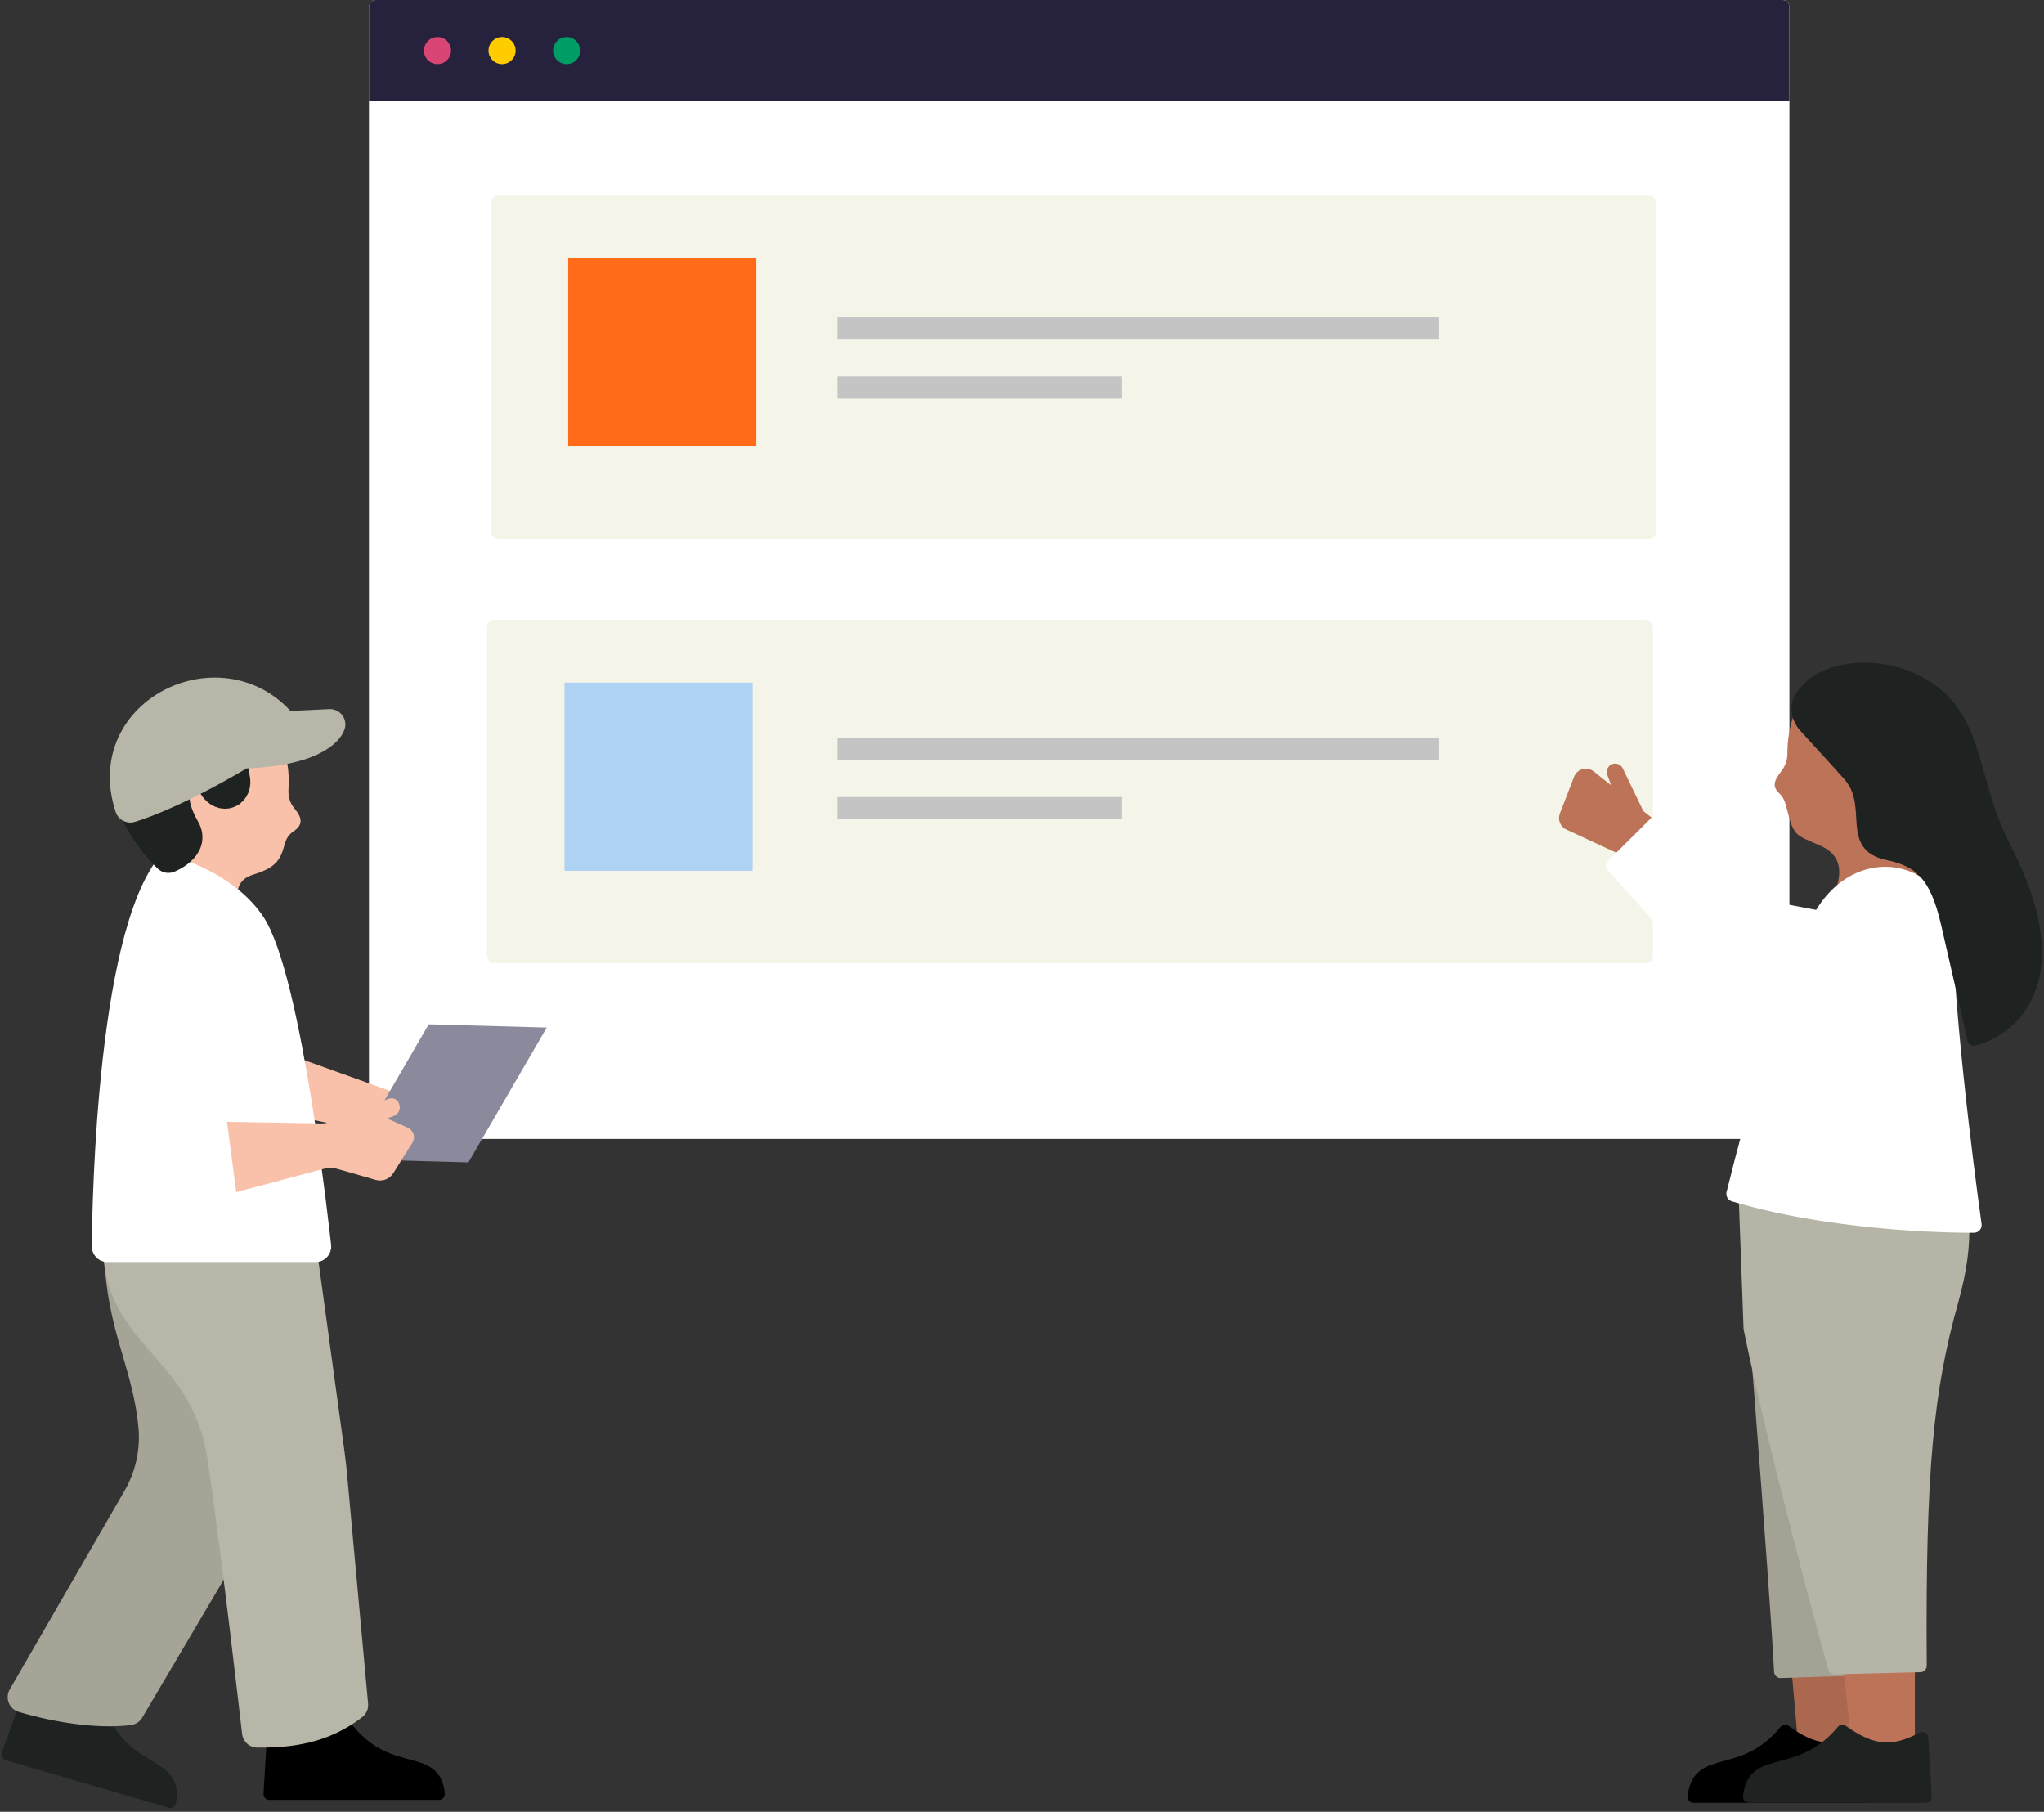 <svg width="554" height="491" viewBox="0 0 554 491" fill="none" xmlns="http://www.w3.org/2000/svg">
<rect x="0" y="0" width="554" height="491" fill="#333333" stroke="none"/>
<path d="M483.107 0H101.893C100.848 0 100 0.848 100 1.893V306.77C100 307.815 100.848 308.663 101.893 308.663H483.107C484.152 308.663 485 307.815 485 306.77V1.893C485 0.848 484.152 0 483.107 0Z" fill="white"/>
<path d="M101.893 0H483.107C483.609 0 484.091 0.199 484.446 0.554C484.801 0.909 485 1.391 485 1.893V27.449H100V1.893C100 1.391 100.199 0.909 100.554 0.554C100.909 0.199 101.391 0 101.893 0V0Z" fill="#26213D"/>
<path d="M118.571 17.378C120.599 17.378 122.243 15.734 122.243 13.706C122.243 11.677 120.599 10.033 118.571 10.033C116.543 10.033 114.898 11.677 114.898 13.706C114.898 15.734 116.543 17.378 118.571 17.378Z" fill="#D94575"/>
<path d="M136.079 17.378C138.107 17.378 139.751 15.734 139.751 13.706C139.751 11.677 138.107 10.033 136.079 10.033C134.05 10.033 132.406 11.677 132.406 13.706C132.406 15.734 134.05 17.378 136.079 17.378Z" fill="#FFCC00"/>
<path d="M153.583 17.378C155.611 17.378 157.255 15.734 157.255 13.706C157.255 11.677 155.611 10.033 153.583 10.033C151.554 10.033 149.91 11.677 149.91 13.706C149.91 15.734 151.554 17.378 153.583 17.378Z" fill="#009C65"/>
<rect x="133" y="53" width="316" height="93" rx="2" fill="#F4F4E8"/>
<rect x="132" y="168" width="316" height="93" rx="2" fill="#F4F4E8"/>
<path d="M94.702 469C105.885 482.381 117.9 474.847 118.988 486.201H72.999L73.916 470.867C81.535 474.815 86.646 474.687 94.702 469Z" fill="black" stroke="black" stroke-width="3.16" stroke-linecap="round" stroke-linejoin="round"/>
<path d="M27.653 465.078C34.631 481.053 48.275 477.186 46.14 488.389L2.001 475.513L7.166 461.047C13.374 466.971 18.327 468.282 27.653 465.078Z" fill="#1E2221" stroke="#1E2221" stroke-width="3.16" stroke-linecap="round" stroke-linejoin="round"/>
<path d="M503 449.127V472.423L487.389 473L485 446L503 449.127Z" fill="#AB684F"/>
<path d="M520.698 200.852L507.647 188.163L501.143 183C490.527 184.214 484.692 191.153 484.451 203.842C484.532 205.647 483.981 207.423 482.894 208.862C481.94 210.307 479.987 212.304 481.644 214.323C482.982 215.945 483.409 215.481 484.583 220.226C486.228 226.912 487.248 226.426 493.466 229.218C502.723 233.377 497.107 243.23 493.335 249C499.224 249 520.753 247.157 522.804 243.483C511.486 229.88 533.881 219.751 520.698 200.852Z" fill="#BD7357"/>
<path d="M480.253 308L473 323.871C473 323.871 481.445 429.248 482.604 453L503.127 452.318C502.749 398.969 501.211 372.421 512.041 350.089C519.528 334.68 514.592 326.139 511.862 315.286L480.253 308Z" fill="#A4A295" stroke="#A4A295" stroke-width="3.53" stroke-linecap="round" stroke-linejoin="round"/>
<path d="M483.82 469C472.391 483.002 460.112 475.119 459 487H506L505.062 470.954C497.276 475.086 492.053 474.952 483.82 469Z" fill="black" stroke="black" stroke-width="3.16" stroke-linecap="round" stroke-linejoin="round"/>
<path d="M519 449.195V473L501.744 472.109L499 446L519 449.195Z" fill="#BD7357"/>
<path d="M497.722 308L473 323.821L474.339 360.027C481.145 393.709 497.213 452 497.213 452L520.452 451.408C520.076 398.218 522.345 376.451 529.007 352.665C533.998 334.847 531.829 326.092 529.117 315.274L497.722 308Z" fill="#B6B4A6" stroke="#B6B4A6" stroke-width="3.53" stroke-linecap="round" stroke-linejoin="round"/>
<path d="M499.342 469C487.679 483.002 475.136 475.119 474 487H522L521.053 470.954C513.1 475.086 507.753 474.952 499.342 469Z" fill="#1E2221" stroke="#1E2221" stroke-width="3.16" stroke-linecap="round" stroke-linejoin="round"/>
<path d="M491.187 253.665C500.284 228.932 526.485 234.151 527.144 253.522C528.142 283.343 535 331.996 535 331.996C535 331.996 499.889 332.457 470 323.557C475.805 299.896 482.878 276.565 491.187 253.665V253.665Z" fill="white" stroke="white" stroke-width="4.19" stroke-linecap="round" stroke-linejoin="round"/>
<path d="M449.797 223.299L431.941 209.052C431.522 208.722 431.033 208.493 430.511 208.383C429.989 208.271 429.447 208.285 428.931 208.423C428.416 208.562 427.94 208.822 427.545 209.181C427.146 209.534 426.839 209.978 426.65 210.476L422.783 220.459C422.465 221.277 422.472 222.185 422.802 222.997C423.132 223.81 423.76 224.466 424.558 224.83L441.257 232.564L449.797 223.299Z" fill="#BD7357"/>
<path d="M519.815 278.455L464.604 264.886L437.132 234.651L448.779 223.052L473.377 244.927L513.605 252.473L519.815 278.455Z" fill="white" stroke="white" stroke-width="3.7" stroke-linecap="round" stroke-linejoin="round"/>
<path d="M543.559 229.537C533.478 210.018 537.212 192.362 518.302 183.737C508.309 179.177 493.551 179.959 487.906 188.793C486.226 191.414 487.072 194.928 488.895 196.966C492.343 200.821 495.022 203.575 500.908 210.184C508.178 218.323 499.975 229.261 511.571 231.684C520.433 233.535 524.485 237.522 527.45 250.145C529.218 257.657 534.73 282 534.73 282C540.155 281.273 564.687 270.445 543.559 229.537Z" fill="#1E2221" stroke="#1E2221" stroke-width="2.84" stroke-linecap="round" stroke-linejoin="round"/>
<path d="M446.104 221.262L439.841 208.254C439.589 207.718 439.139 207.301 438.586 207.09C438.033 206.88 437.419 206.892 436.875 207.124C436.329 207.354 435.894 207.788 435.664 208.334C435.434 208.88 435.427 209.494 435.644 210.045L439.782 221.001L446.104 221.262Z" fill="#BD7357"/>
<path d="M71.969 300.818L99.309 306.51L105.917 295.715L71.969 283.535V300.818Z" fill="#FAC1AA"/>
<path d="M126.958 315.018L94.961 314.141L116.199 277.598L148.196 278.475L126.958 315.018Z" fill="#8A8A9C"/>
<path d="M44.734 244.337C48.491 231.341 39.945 226.274 42.66 210.003L55.423 197.457L62.053 192.48C72.644 193.943 78.987 200.943 78.191 213.786C78.087 215.453 78.379 217.245 79.55 218.76C80.605 220.125 82.382 222.096 80.912 224.076C79.657 225.779 78.117 225.29 77.084 229.05C76.029 232.865 74.961 235.118 68.557 237.049C63.302 238.638 62.917 244.026 67.648 251.896L44.734 244.337Z" fill="#FAC1AA"/>
<path d="M32.322 332.533C31.636 358.521 39.726 367.116 41.632 386.228C42.328 393.14 40.826 400.096 37.341 406.106L6.23 459.94C6.23 459.94 22.087 464.978 34.972 463.383L62.197 417.299C69.07 403.197 69.691 400.987 72.27 389.124L77.703 340.811L32.322 332.533Z" fill="#A6A497" stroke="#A6A497" stroke-width="8.3" stroke-linecap="round" stroke-linejoin="round"/>
<path d="M32.322 332.533C29.102 362.456 55.527 362.951 60.342 394.825C63.983 418.998 69.746 469.453 69.746 469.453C78.318 469.567 87.424 468.45 95.633 462.062L89.993 400.511C89.778 398.05 89.497 395.591 89.152 393.136L80.962 333.255C63.672 335.015 32.322 332.533 32.322 332.533Z" fill="#B8B6A8" stroke="#B8B6A8" stroke-width="8.3" stroke-linecap="round" stroke-linejoin="round"/>
<path d="M85.543 337.8H29.117C29.117 337.8 29.195 259.49 45.514 236.084C45.514 236.084 59.975 239.595 67.567 250.342C77.705 264.709 85.543 337.8 85.543 337.8Z" fill="white" stroke="white" stroke-width="8.44" stroke-linecap="round" stroke-linejoin="round"/>
<path d="M45.648 232.378C45.648 232.378 27.527 215.845 37.251 199.371C46.049 184.505 68.734 186.751 76.629 198.158C78.982 201.552 70.235 202.96 67.996 203.151C65.491 203.364 62.213 206.027 63.511 210.677C64.611 214.622 60.301 216.984 57.793 212.749C54.473 207.147 41.555 209.93 50.043 224.702C52.839 229.569 45.648 232.378 45.648 232.378Z" fill="#1E2221" stroke="#1E2221" stroke-width="8.37" stroke-linecap="round" stroke-linejoin="round"/>
<path d="M35.326 218.731C26.68 192.578 60.946 176.822 76.886 196.956L89.422 196.351C89.422 196.351 87.215 203.422 65.618 204.101C46.261 215.693 35.326 218.731 35.326 218.731Z" fill="#B8B6A8" stroke="#B8B6A8" stroke-width="8.37" stroke-linecap="round" stroke-linejoin="round"/>
<path d="M61.527 304.019L87.172 304.459C87.75 304.469 88.327 304.39 88.881 304.226L100.068 300.941L110.565 305.637C110.928 305.799 111.251 306.037 111.513 306.336C111.777 306.633 111.973 306.984 112.089 307.364C112.205 307.745 112.238 308.145 112.186 308.539C112.135 308.934 111.999 309.312 111.788 309.649L106.611 317.927C106.121 318.713 105.389 319.318 104.525 319.65C103.66 319.981 102.711 320.022 101.822 319.765L91.395 316.769C90.248 316.438 89.032 316.426 87.878 316.733L64.025 323.079L61.527 304.019Z" fill="#FAC1AA"/>
<path d="M89.234 303.704L105.414 297.766C105.939 297.577 106.518 297.602 107.024 297.836C107.531 298.07 107.925 298.493 108.123 299.015L108.197 299.222C108.314 299.532 108.368 299.862 108.356 300.193C108.345 300.519 108.269 300.839 108.132 301.135C107.999 301.433 107.806 301.7 107.566 301.921C107.328 302.146 107.048 302.319 106.741 302.432L91.972 307.917L89.234 303.704Z" fill="#FAC1AA"/>
<rect x="154" y="70" width="51" height="51" fill="#FF6B18"/>
<rect x="153" y="185" width="51" height="51" fill="#AED2F3"/>
<rect x="227" y="86" width="163" height="6" fill="#C4C4C4"/>
<rect x="227" y="200" width="163" height="6" fill="#C4C4C4"/>
<rect x="227" y="102" width="77" height="6" fill="#C4C4C4"/>
<rect x="227" y="216" width="77" height="6" fill="#C4C4C4"/>
</svg>
